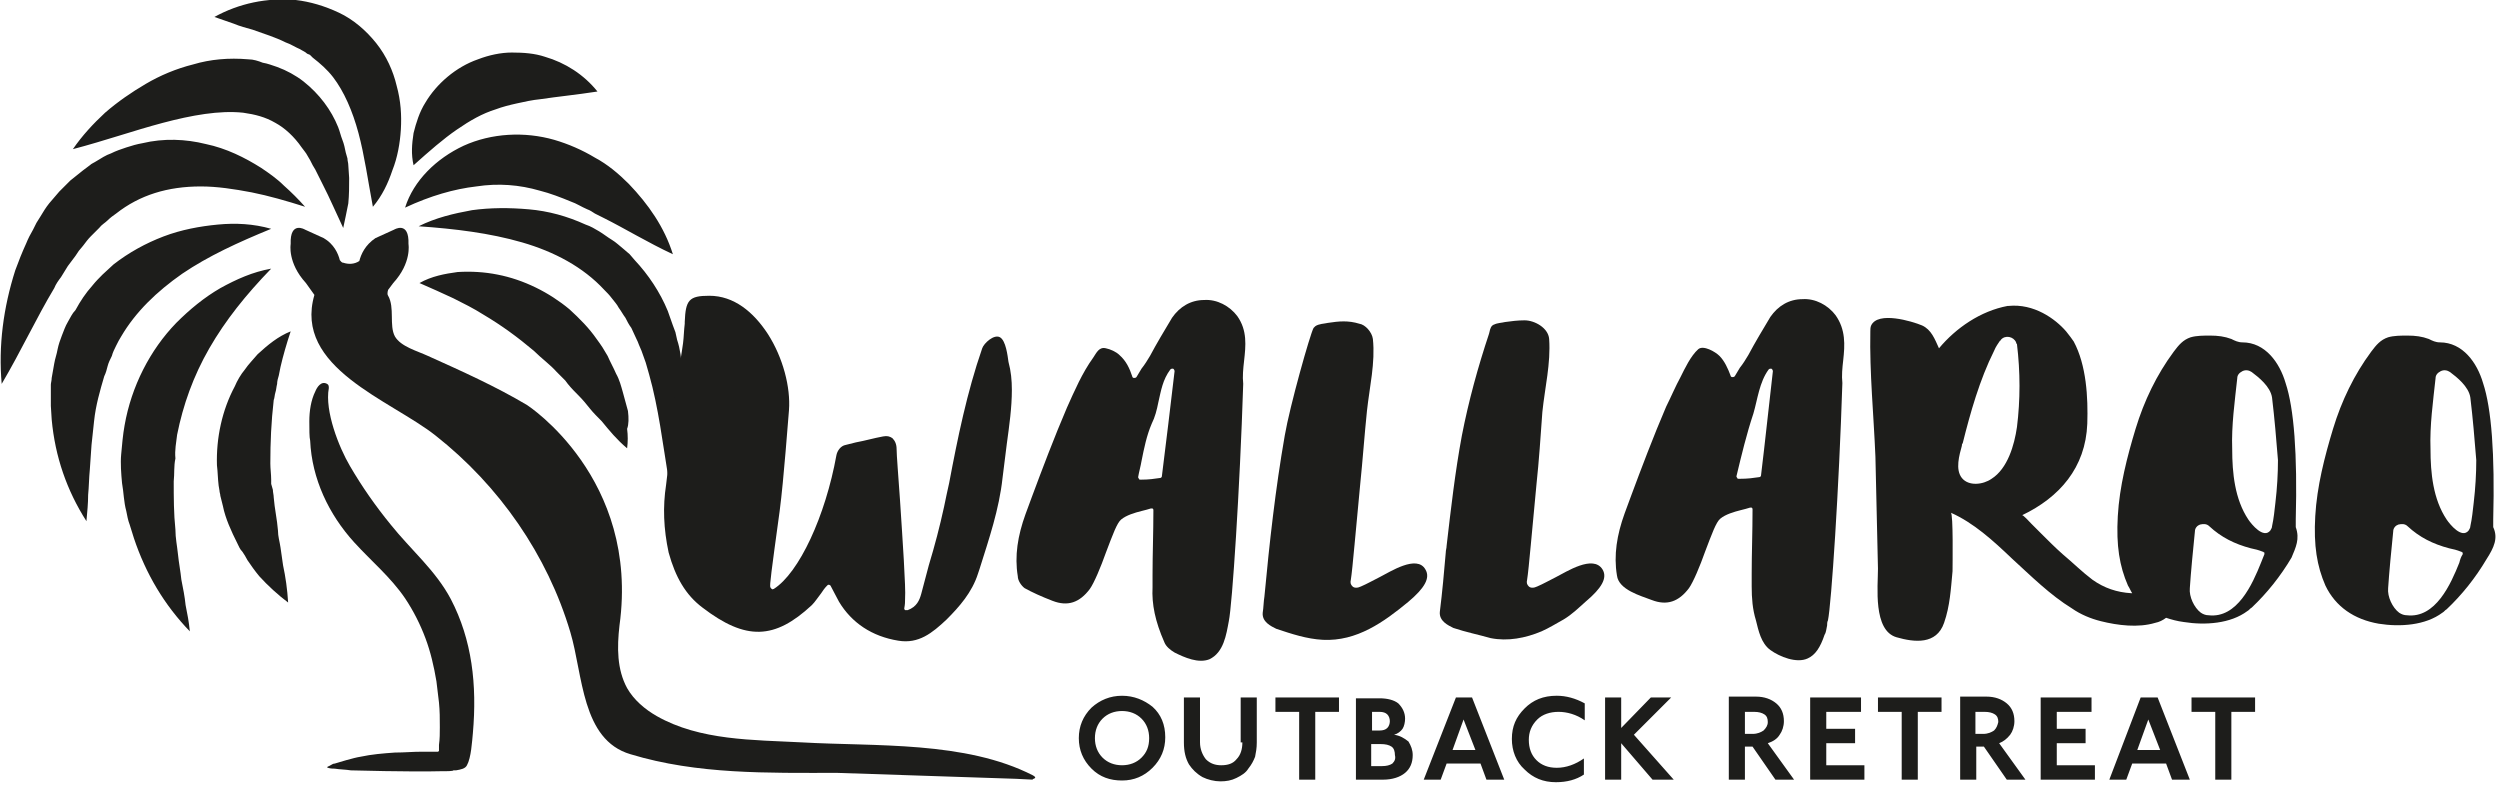 <svg enable-background="new 0 0 295 93" viewBox="0 0 295 93" xmlns="http://www.w3.org/2000/svg"><g fill="#1d1d1b"><path d="m132.4 82.1c-1.4 0-2.6.5-3.6 1.4-1 1-1.5 2.2-1.5 3.6s.5 2.6 1.5 3.6 2.2 1.4 3.6 1.4 2.6-.5 3.6-1.5 1.5-2.2 1.5-3.6c0-1.5-.5-2.7-1.5-3.6-1-.8-2.2-1.3-3.6-1.3zm2.3 7.3c-.6.6-1.4.9-2.3.9s-1.7-.3-2.3-.9-.9-1.4-.9-2.3.3-1.7.9-2.3 1.4-.9 2.3-.9 1.7.3 2.3.9.9 1.4.9 2.3c0 1-.3 1.7-.9 2.3zm11.9-1.8c0 .8-.2 1.5-.7 2-.4.5-1 .7-1.8.7-.7 0-1.3-.2-1.8-.7-.4-.5-.7-1.2-.7-2v-5.3h-1.9v5.3c0 1.1.2 1.9.6 2.6.4.6.9 1.1 1.6 1.5.6.3 1.4.5 2.1.5s1.3-.1 1.9-.4 1.1-.6 1.4-1.1c.4-.5.6-.9.8-1.4.1-.5.2-1 .2-1.7v-5.3h-1.9v5.3zm3.9-3.6h2.8v8h1.9v-8h2.8v-1.7h-7.5zm14 2.7c.4-.1.8-.4 1-.7s.3-.8.3-1.2c0-.7-.3-1.3-.8-1.8-.5-.4-1.3-.6-2.2-.6h-2.8v9.6h3.2c1.1 0 2-.3 2.6-.8s.9-1.2.9-2.1c0-.6-.2-1.1-.5-1.6-.5-.4-1-.7-1.7-.8zm-2.6-2.7h.9c.4 0 .7.1.9.3s.3.5.3.8-.1.6-.3.8-.5.3-.9.3h-.9zm2.4 6.1c-.3.2-.7.3-1.2.3h-1.3v-2.6h1.1c.6 0 1 .1 1.3.3s.4.6.4 1c.1.4 0 .7-.3 1zm7.5-7.8-3.8 9.7h2l.7-1.9h4l.7 1.9h2.1l-3.8-9.7zm-.4 6.2 1.3-3.6 1.4 3.6zm8.5-4.9c-1 1-1.5 2.1-1.5 3.6 0 1.4.5 2.7 1.5 3.6 1 1 2.2 1.5 3.7 1.5 1.3 0 2.4-.3 3.3-.9v-1.9c-1 .7-2.1 1.1-3.2 1.1-1 0-1.8-.3-2.4-.9s-.9-1.4-.9-2.4c0-.9.3-1.7 1-2.4.6-.6 1.5-.9 2.5-.9s2.1.3 3.1 1v-2c-1.1-.6-2.2-.9-3.3-.9-1.6 0-2.8.5-3.8 1.5zm17.3-1.3h-2.4l-3.5 3.6v-3.6h-1.9v9.7h1.9v-4.3l3.7 4.3h2.5l-4.7-5.3zm12.8 4.4c.3-.4.5-1 .5-1.6 0-.9-.3-1.6-.9-2.1s-1.4-.8-2.4-.8h-3.2v9.8h1.9v-3.9h.9l2.7 3.9h2.2l-3.1-4.3c.6-.2 1.1-.5 1.4-1zm-1.9-.5c-.3.2-.7.4-1.3.4h-.9v-2.6h1.1c.5 0 .9.1 1.2.3s.4.5.4.9-.2.7-.5 1zm7.4 1.5h3.4v-1.7h-3.4v-2h4.1v-1.7h-6v9.7h6.4v-1.7h-4.5zm6.1-3.7h2.8v8h1.9v-8h2.8v-1.7h-7.5zm15.6 2.7c.3-.4.5-1 .5-1.6 0-.9-.3-1.6-.9-2.1s-1.4-.8-2.4-.8h-3.1v9.8h1.9v-3.9h.9l2.7 3.9h2.2l-3.1-4.3c.5-.2.9-.5 1.3-1zm-1.9-.5c-.3.2-.7.4-1.3.4h-.9v-2.6h1.1c.5 0 .9.1 1.2.3s.4.5.4.9c-.1.4-.2.7-.5 1zm7.4 1.5h3.4v-1.7h-3.4v-2h4.1v-1.7h-6v9.7h6.4v-1.7h-4.5zm9.9-5.4-3.7 9.7h2l.7-1.9h4l.7 1.9h2.1l-3.8-9.7zm-.4 6.2 1.3-3.6 1.4 3.6zm6.4-6.2v1.7h2.8v8h1.9v-8h2.8v-1.7z"/><path d="m32.5 46.3c.1-.3.1-.6.2-1 0-.3.1-.7.2-1l.2-1c.3-1.3.7-2.7 1.2-4.2-1.5.6-2.7 1.6-3.9 2.7-.5.6-1.1 1.2-1.5 1.8-.5.6-.9 1.3-1.2 2-1.5 2.8-2.2 6.1-2.1 9.3.1.8.1 1.6.2 2.4l.1.6c0 .2.1.4.1.6.1.4.2.8.3 1.2.3 1.5 1 3 1.7 4.4.2.4.3.7.6 1 .2.3.4.6.6 1 .4.6.9 1.3 1.4 1.9 1 1.1 2.2 2.2 3.4 3.1-.1-1.6-.3-3-.6-4.4-.1-.7-.2-1.4-.3-2.1s-.3-1.3-.3-2c-.1-1.3-.4-2.6-.5-3.9 0-.3-.1-.6-.1-.9l-.2-.7v-.5c0-.6-.1-1.3-.1-1.9 0-2.5.1-4.9.4-7.5.1-.2.1-.6.2-.9zm-11.6 5c.7-3.5 1.9-6.9 3.8-10.2s4.3-6.3 7.3-9.4c-1.1.2-2.1.5-3.1.9s-2 .9-2.9 1.4c-1.9 1.1-3.6 2.5-5.2 4.1-3.1 3.2-5.3 7.5-6.1 12.1-.2 1.1-.3 2.3-.4 3.4s0 2.3.1 3.4c.2 1.1.2 2.2.5 3.3.1.5.2 1.1.4 1.6l.5 1.6c1.4 4.2 3.6 7.9 6.6 11-.1-1.1-.3-2.1-.5-3.1-.1-1-.3-2-.5-3-.1-1-.3-2-.4-3s-.3-1.9-.3-2.9c-.2-1.9-.2-3.8-.2-5.7.1-.9 0-1.8.2-2.7-.1-1 .1-1.9.2-2.8zm.6-19c3.1-2.1 6.6-3.7 10.5-5.3-2.1-.6-4.2-.7-6.3-.5s-4.3.6-6.4 1.4-4.1 1.9-5.9 3.3c-.4.4-.9.8-1.3 1.2s-.8.8-1.2 1.3c-.8.9-1.4 1.8-2 2.9-.4.4-.6.9-.9 1.4s-.5 1.1-.7 1.6-.4 1.1-.5 1.6c-.1.6-.3 1.1-.4 1.7s-.2 1.1-.3 1.7c0 .3-.1.6-.1.8v.8 1.7l.1 1.6c.4 4.4 1.8 8.4 4.1 12 .1-1.1.2-2.1.2-3.1.1-1 .1-2 .2-3l.2-2.9c.1-1 .2-1.9.3-2.8.2-1.9.7-3.6 1.2-5.3.2-.4.3-.8.4-1.2s.3-.8.5-1.2c.1-.4.3-.8.5-1.2s.4-.8.6-1.1c1.7-2.9 4.2-5.3 7.2-7.4zm12-10.4c-.8-.8-1.8-1.5-2.7-2.1-1.9-1.2-4.1-2.3-6.5-2.8-2.4-.6-5-.7-7.5-.1-.6.1-1.3.3-1.9.5s-1.2.4-1.8.7c-.6.2-1.2.6-1.7.9-.3.2-.6.3-.8.5l-.8.6c-.5.4-1 .8-1.5 1.2-.4.4-.9.9-1.3 1.3l-1.2 1.4c-.4.5-.7 1-1 1.5l-.5.8-.4.8c-.3.5-.6 1.1-.8 1.6-.5 1.1-.9 2.1-1.3 3.2-1.4 4.4-2 8.9-1.6 13.4 2.3-3.9 4.1-7.8 6.2-11.3.2-.5.5-.9.8-1.3l.8-1.3c.3-.4.6-.8.9-1.2l.4-.6.5-.6c.3-.4.6-.8.9-1.1l1-1c.3-.4.7-.6 1-.9s.7-.6 1-.8c2.8-2.2 6.1-3.2 10-3.2 1.9 0 3.9.3 6 .7 2 .4 4.1 1 6.3 1.7-.8-.9-1.6-1.7-2.5-2.5zm7.5-3.2-.2-.7c-.1-.5-.2-1-.4-1.5s-.3-1-.5-1.5c-.8-2-2.2-3.9-4.1-5.4-.9-.7-2-1.3-3.1-1.7-.6-.2-1.1-.4-1.7-.5-.5-.2-1.1-.4-1.7-.4-2.3-.2-4.5 0-6.5.6-2 .5-3.9 1.3-5.6 2.3s-3.3 2.1-4.8 3.4c-1.4 1.3-2.7 2.7-3.8 4.3 3.8-1 7.2-2.2 10.6-3.1s6.7-1.5 9.5-1.2c1.4.2 2.6.5 3.8 1.2 1.1.6 2.2 1.6 3.1 2.9.2.3.5.6.7 1 .2.3.4.7.6 1.1l.3.5.3.6.6 1.2c.4.8.8 1.6 1.2 2.5s.8 1.7 1.2 2.6c.2-.9.4-1.9.6-2.9.1-1 .1-2 .1-3l-.1-1.5c0-.3-.1-.5-.1-.8zm3.4-13.6c-1.2-1.5-2.7-2.8-4.4-3.6s-3.4-1.3-5.1-1.5c-3.4-.3-6.7.4-9.6 2 .8.3 1.5.5 2.3.8.7.3 1.5.5 2.2.7 1.4.5 2.7.9 3.9 1.5.6.2 1.2.6 1.7.8.3.2.6.3.8.5.1.1.3.1.4.2l.3.3c.9.7 1.7 1.4 2.4 2.3 1.3 1.7 2.3 4 3 6.6s1.1 5.5 1.7 8.7c1.1-1.3 1.8-2.8 2.3-4.3.6-1.5.9-3.2 1-4.8.1-1.7 0-3.4-.5-5.2-.4-1.7-1.2-3.5-2.4-5zm36.1 38.4-.2-1.7c-.1-.6-.2-1.1-.4-1.7l-.2-.9-.3-.8c-.2-.6-.4-1.1-.6-1.7-.9-2.2-2.3-4.3-3.9-6l-.6-.7-.7-.6c-.5-.4-.9-.8-1.4-1.1s-1-.7-1.5-1-1-.6-1.6-.8c-2.2-1-4.4-1.6-6.7-1.8s-4.5-.2-6.7.1c-2.2.4-4.3.9-6.3 1.9 4.3.3 8.4.8 12.2 1.9s7.2 2.9 9.7 5.6c.3.3.6.6.9 1s.6.7.8 1.1c.3.4.5.8.8 1.2.2.4.4.8.7 1.2.2.4.4.9.6 1.3.1.2.2.4.3.7l.3.7.5 1.4.4 1.4c1.1 3.9 1.6 8.1 2.3 12.4 1.5-4.1 2.1-8.5 1.6-13.1zm-16.8-21c1.2.3 2.5.8 3.7 1.3.6.2 1.2.6 1.9.9.3.1.6.3.9.5l1 .5c2.6 1.3 5.2 2.9 8.2 4.3-1-3.2-2.9-5.9-5.2-8.3-1.2-1.2-2.5-2.3-4-3.1-1.5-.9-3.1-1.6-4.8-2.1-3.5-1-7.4-.8-10.7.7-3.2 1.5-5.9 4.1-6.9 7.3 3-1.4 5.8-2.2 8.4-2.5 2.6-.4 5.1-.2 7.5.5zm-9.8-7.2c1.6-1.1 3-1.9 4.6-2.4.8-.3 1.6-.5 2.5-.7s1.8-.4 2.8-.5c2-.3 4.1-.5 6.7-.9-1.6-2-3.8-3.4-6.2-4.1-1.2-.4-2.5-.5-3.9-.5-1.3 0-2.7.3-4 .8-2.6.9-4.9 2.9-6.2 5.1-.7 1.1-1.1 2.4-1.4 3.6-.2 1.3-.3 2.5 0 3.8 1.9-1.7 3.5-3.1 5.1-4.2zm20.2 33.2c-.2-.7-.4-1.5-.6-2.2s-.4-1.5-.8-2.2c-.3-.7-.7-1.4-1-2.1l-.3-.5-.3-.5c-.2-.3-.4-.6-.7-1-.9-1.3-2-2.4-3.2-3.5-2.4-2-5.4-3.5-8.5-4.1-1.5-.3-3.1-.4-4.7-.3-1.5.2-3.1.5-4.5 1.3 1.4.6 2.7 1.2 4 1.8 1.2.6 2.4 1.2 3.5 1.9 2.2 1.3 4.1 2.7 6 4.3.9.9 1.9 1.6 2.7 2.5.2.2.4.4.7.7l.3.3.3.4c.4.5.9 1 1.3 1.4.5.5.9 1 1.3 1.5s.9 1 1.4 1.5c.9 1.1 1.8 2.2 3 3.2.1-.8.1-1.5 0-2.3.2-.5.2-1.3.1-2.1z"/><path d="m162.8 68.1c-.8.4-1.5.8-2.2 1.1-.4.2-.8.2-1 0s-.3-.4-.2-.8c.2-1.2.6-6.1 1.1-11.2.3-2.9.5-5.8.8-8.7.3-2.8 1-5.7.7-8.5-.1-.8-.9-1.7-1.6-1.8-1.3-.4-2.4-.3-3.7-.1-.4.1-1.1.1-1.5.4-.1.1-.1.1-.2.2-.4.7-2.8 9.2-3.4 12.7-1.1 6.3-1.8 12.6-2.4 19-.1.6-.1 1.3-.2 1.9-.1 1.1 1 1.6 1.6 1.9 1.8.6 3.6 1.2 5.5 1.3 4 .2 7.2-2.1 10.1-4.5 1.9-1.6 2.6-2.8 2-3.8-1-1.8-4.2.3-5.4.9z"/><path d="m146 37.3c-.9-1.2-2.4-2-3.9-1.9-1.6 0-2.9.8-3.8 2.1-.9 1.5-1.8 3-2.6 4.5-.3.5-.6 1-1 1.5-.2.3-.4.7-.6 1-.1.1-.2.1-.3.1s-.2-.1-.2-.2c-.3-.9-.7-1.8-1.5-2.5-.4-.4-1.1-.7-1.6-.8-.8-.2-1.1.5-1.5 1.1-1.3 1.8-2.2 3.9-3.1 5.9-1.5 3.5-2.9 7.2-4.2 10.7l-.7 1.9c-.9 2.5-1.3 4.9-.9 7.3 0 .5.4 1.1.8 1.4.9.5 2 1 3.3 1.5 1.8.7 3.2.2 4.4-1.4.5-.7 1.3-2.6 1.9-4.3.8-2.1 1.3-3.5 1.8-3.9.6-.5 1.6-.8 2.4-1 .4-.1.8-.2 1.1-.3h.2c.1.1.1.1.1.2 0 2.7-.1 5.2-.1 7.6v1.5c-.1 2 .3 4 1.4 6.5.2.5.7.9 1.2 1.2 1.2.6 2.8 1.3 4.1.8 1.7-.8 2-2.9 2.3-4.5.4-1.9 1.3-15.5 1.7-28-.1-.9 0-1.8.1-2.7.2-1.8.4-3.6-.8-5.3zm-8.9 18.9c0 .1-.1.2-.2.2-.7.1-1.3.2-2.3.2-.1 0-.2 0-.2-.1-.1-.1-.1-.2-.1-.2.1-.6.3-1.3.4-1.9.3-1.5.6-3 1.2-4.4.4-.8.6-1.6.8-2.6.3-1.3.5-2.6 1.4-3.8.1-.1.2-.1.3-.1s.2.2.2.3c-.5 4.4-1 8.3-1.5 12.4z"/><path d="m82.9 71.7c5.1 3.9 8.5 3.8 12.9-.3.4-.4.7-.9 1.1-1.4.2-.3.4-.6.7-.9.1-.1.1-.1.2-.1.1 0 .2.1.2.1.4.8.7 1.3 1 1.9 1.5 2.5 3.9 4.1 7 4.6 2.4.4 4-.9 5.7-2.5 1.5-1.5 3-3.2 3.7-5.4l.2-.6c1.1-3.5 2.3-7 2.7-10.7l.5-4c.3-2.2.6-4.3.6-6.4 0-1.1-.1-2.2-.4-3.3-.1-.7-.3-2.5-1-2.9s-1.9.7-2.1 1.3c-1.8 5.2-2.9 10.6-3.9 15.9-.2.9-.4 1.8-.6 2.8-.5 2.3-1.1 4.6-1.8 6.9-.3 1.1-.6 2.3-.9 3.4-.2.7-.5 1.5-1.6 1.9-.1 0-.2 0-.3 0-.1-.1-.1-.2-.1-.2.1-.5.1-.8.1-1.2.1-1.2-.3-7-.6-11.6-.2-2.9-.4-5.3-.4-6 0-.6-.2-1-.5-1.3-.3-.2-.6-.3-1.1-.2-1.1.2-2.1.5-3.2.7-.4.1-.8.2-1.2.3-.6.1-1 .7-1.1 1.2-1.3 7.2-4.4 13.9-7.4 15.8-.1 0-.2.1-.2 0-.1 0-.1-.1-.2-.2-.1-.2.1-1.7 1.1-9 .5-3.8 1-10.9 1.1-11.9.2-2.7-.7-6.2-2.5-9-1.7-2.6-4-4.5-6.9-4.5-2.4 0-2.8.5-2.9 3.1v.2c-.1.8-.1 1.5-.2 2.3-.2 1.5-.5 3-.7 4.5-.5 3-.9 9.2-1.3 12.2-.4 2.6-.3 5.2.3 8 .8 2.9 2 5 4 6.5z"/><path d="m270.9 62.2c0-.1 0-.1 0-.9.2-7.7-.2-13.1-1.2-16.1-.7-2.4-2.4-4.8-5.1-4.8-.5 0-.9-.2-1.3-.4-.8-.3-1.6-.4-2.5-.4-.8 0-1.6 0-2.3.2-.9.3-1.4.9-2 1.7-2 2.7-3.5 5.8-4.5 9.1s-1.9 6.8-2.1 10.3.2 5.9 1.2 8.2c.2.3.3.6.5.9h-.1c-1.7-.1-3.2-.6-4.6-1.6-1.2-.9-2.3-2-3.5-3-.9-.8-1.7-1.6-2.5-2.4-.4-.4-.8-.8-1.2-1.2-.1-.1-1-1.1-1.1-1 4.4-2.1 7.5-5.6 7.7-10.8.1-3.1-.1-6.9-1.6-9.7-.2-.3-.5-.7-.9-1.2-1.3-1.5-3.8-3.3-6.8-3 0 0 0 0-.1 0-3.2.6-6.1 2.6-8.1 5-.5-1.1-.9-2.2-2-2.7-1.2-.5-5.2-1.7-6 0-.1.2-.1.5-.1.7-.1 4.9.4 9.9.6 14.8.1 4.4.2 8.8.3 13.2 0 2.1-.6 7.3 2.2 8.1 2.1.6 4.7.9 5.6-1.7.7-2 .8-4 1-6.1 0-.7.1-6.8-.2-6.9 2.7 1.2 5 3.3 7.2 5.4 2.3 2.1 4.5 4.3 7.1 5.9 1 .7 2.2 1.2 3.4 1.5 2 .5 4.4.8 6.4.2.5-.1.9-.3 1.3-.6.6.2 1.3.4 2.1.5 2.5.4 5.5.2 7.5-1.3.2-.1.3-.3.5-.4 1.8-1.7 3.4-3.7 4.7-5.9.5-1.2 1-2.2.5-3.6zm-32.9-11.8c-.3 2.1-1.1 4.9-3 6.1-1 .7-2.7.9-3.5-.1s-.3-2.7 0-3.8c0-.1 0-.2.1-.3.9-3.6 2-7.5 3.7-10.9.2-.5.5-.9.7-1.2.1 0 .1-.1.1-.1.5-.6 1.5-.4 1.8.3 0 .1 0 .1.1.2.4 3.3.4 6.6 0 9.8zm28.8 16c-1 2.5-2.8 6.6-6.2 6.2-.3 0-.6-.1-.9-.3-.8-.6-1.4-1.9-1.3-2.9.1-1.6.4-4.8.6-6.7 0-.4.3-.7.6-.8.4-.1.8-.1 1.1.2 1.4 1.3 3 2.1 4.9 2.6.5.1.9.2 1.4.4.1 0 .1.1.2.1v.2c-.1.3-.3.7-.4 1zm1.7-7.1c-.1.9-.2 1.9-.4 2.8 0 .2-.1.3-.2.5-.8 1-2.2-.7-2.6-1.3-1.6-2.4-1.9-5.5-1.9-8.3-.1-2.8.3-5.6.6-8.4 0-.3.2-.6.6-.8s.8-.1 1.1.1c.8.6 2.2 1.7 2.4 3 .3 2.5.5 4.9.7 7.4 0 1.6-.1 3.3-.3 5z"/><path d="m294.2 62.2c0-.1 0-.1 0-.9.2-7.7-.2-13.1-1.2-16.1-.7-2.4-2.4-4.8-5.1-4.8-.5 0-.9-.2-1.3-.4-.8-.3-1.6-.4-2.5-.4-.8 0-1.6 0-2.3.2-.9.3-1.4.9-2 1.7-2 2.7-3.5 5.8-4.5 9.1s-1.9 6.8-2.1 10.3.2 5.9 1.2 8.2c1.2 2.5 3.4 4 6.3 4.5 2.5.4 5.5.2 7.5-1.3.2-.1.3-.3.5-.4 1.8-1.7 3.4-3.7 4.7-5.9.9-1.4 1.4-2.5.8-3.8zm-4 4.2c-1 2.5-2.8 6.6-6.2 6.2-.3 0-.6-.1-.9-.3-.8-.6-1.4-1.9-1.3-2.9.1-1.6.4-4.8.6-6.7 0-.4.3-.7.6-.8.4-.1.8-.1 1.1.2 1.4 1.3 3 2.1 4.9 2.6.5.1.9.2 1.4.4.1 0 .1.1.2.1v.2c-.2.3-.3.6-.4 1zm1.7-7.1c-.1.9-.2 1.9-.4 2.8 0 .2-.1.3-.2.5-.8 1-2.2-.7-2.6-1.3-1.6-2.4-1.9-5.5-1.9-8.3-.1-2.8.3-5.6.6-8.4 0-.3.2-.6.6-.8s.8-.1 1.1.1c.8.6 2.2 1.7 2.4 3 .3 2.5.5 4.9.7 7.4 0 1.6-.1 3.3-.3 5z"/><path d="m183.6 68.1c-.8.4-1.5.8-2.2 1.1-.4.2-.8.2-1 0s-.3-.4-.2-.8c.2-1.2.6-6.1 1.1-11.2.3-2.8.5-5.8.7-8.6.3-2.9 1-5.7.8-8.6-.1-1.3-1.7-2.2-2.9-2.2-.8 0-1.6.1-2.3.2-.4.1-.9.1-1.3.3-.1 0-.1.1-.2.1-.3.3-.3.7-.4 1-1.3 3.9-2.4 7.9-3.2 12-.8 4.3-1.3 8.7-1.8 13 0 .3-.1.5-.1.8-.2 2.3-.4 4.6-.7 7-.1 1.1 1 1.6 1.6 1.9 1.5.5 3 .8 4.4 1.2 2 .4 4.1 0 6-.8.9-.4 1.7-.9 2.6-1.4 1-.6 1.7-1.3 2.6-2.1 1.9-1.6 2.6-2.8 2-3.8-1.1-1.8-4.3.3-5.5.9z"/><path d="m216.6 37.2c-.9-1.2-2.4-2-3.9-1.9-1.6 0-2.9.8-3.8 2.1-.9 1.5-1.8 3-2.6 4.5-.3.5-.6 1-1 1.5-.2.3-.4.7-.6 1-.1.1-.2.1-.3.1s-.2-.1-.2-.2c-.3-.8-.7-1.7-1.3-2.3-.5-.5-1.9-1.3-2.5-.8-.9.8-1.6 2.3-2.1 3.3-.6 1.1-1.1 2.3-1.7 3.5-1.5 3.5-2.9 7.2-4.2 10.7l-.7 1.9c-.9 2.5-1.3 4.9-.9 7.3.2 1.7 2.8 2.4 4.1 2.9 1.8.7 3.2.2 4.4-1.4.5-.7 1.3-2.6 1.9-4.3.8-2.1 1.3-3.5 1.8-3.9.6-.5 1.6-.8 2.4-1 .4-.1.8-.2 1.1-.3h.2c.1.1.1.1.1.2 0 2.7-.1 5.2-.1 7.6v1.5c0 1.4.1 2.7.5 4 .3 1.2.6 2.7 1.7 3.5s3.1 1.6 4.4 1c.9-.4 1.5-1.3 2-2.8.2-.3.2-.7.3-1.1 0-.2 0-.4.1-.6.4-1.9 1.3-15.5 1.7-28-.1-.9 0-1.8.1-2.7.2-1.8.3-3.6-.9-5.3zm-8.8 18.9c0 .1-.1.2-.2.2-.7.1-1.3.2-2.4.2-.1 0-.2 0-.2-.1-.1-.1-.1-.2-.1-.2.6-2.5 1.2-5 2-7.4.5-1.7.7-3.7 1.8-5.2.1-.1.2-.1.3-.1s.2.2.2.3c-.5 4.3-.9 8.2-1.4 12.3z"/><path d="m121.9 91.5c-8-4.1-18.6-3.4-27.3-3.9-5.7-.3-12-.2-17.1-3.1-1.4-.8-2.7-1.9-3.5-3.3-1.2-2.2-1.2-4.8-.9-7.4 2.4-17.4-10.9-26-10.9-26-3.7-2.2-7.7-4-11.7-5.8-1.3-.6-3.2-1.1-3.9-2.3-.7-1.3 0-3.4-.8-4.8-.1-.1-.1-.4 0-.7l.6-.8c2.2-2.4 1.8-4.6 1.8-4.6.1-2.8-1.7-1.7-1.7-1.7l-2.2 1c-1.2.8-1.7 1.9-1.9 2.7-.6.4-1.3.4-1.9.2-.2 0-.3-.2-.4-.3-.2-.8-.7-1.9-1.9-2.6l-2.2-1s-1.8-1.1-1.7 1.7c0 0-.4 2.2 1.8 4.6l1 1.4c-2.5 8.6 9 12.4 14.3 16.6 7.5 5.9 13.2 14.1 15.9 23.2 1.5 5 1.3 12.7 7.1 14.4 7.9 2.4 16.2 2.2 24.4 2.2l21.1.7 2 .1c-.3-.1.7-.1 0-.5z"/><path d="m46.1 61.9c-1.8-2.2-3.4-4.5-4.8-6.9-1.3-2.2-3-6.5-2.5-9.2 0-.2 0-.4-.2-.5-.7-.4-1.2.4-1.4.9-.5 1-.7 2.3-.7 3.5 0 1 0 1.9.1 2.3.2 4.5 2.2 8.7 5.2 12 2 2.2 4.3 4.1 6 6.6 1 1.5 1.8 3.1 2.4 4.7s1 3.3 1.3 5.1c.1.8.2 1.7.3 2.5.1 1 .1 1.9.1 2.9 0 .7 0 1.4-.1 2.1v.7l-.1.1h-1.9c-1.1 0-2.1.1-3.2.1-1.4.1-2.7.2-4.1.5-.7.1-2.7.7-3 .8-.2 0-.3.1-.5.2-.1.1-.6.2-.3.3s.6.1.8.1c.6.1 1.3.1 1.9.2.1 0 7 .2 10.7.1h.5s.9 0 .9-.1h.2.1c.6-.1 1.1-.2 1.3-.6.5-.9.6-2.8.7-3.8.5-5.7-.1-11-2.6-15.8-1.8-3.4-4.7-5.8-7.1-8.8z"/></g></svg>